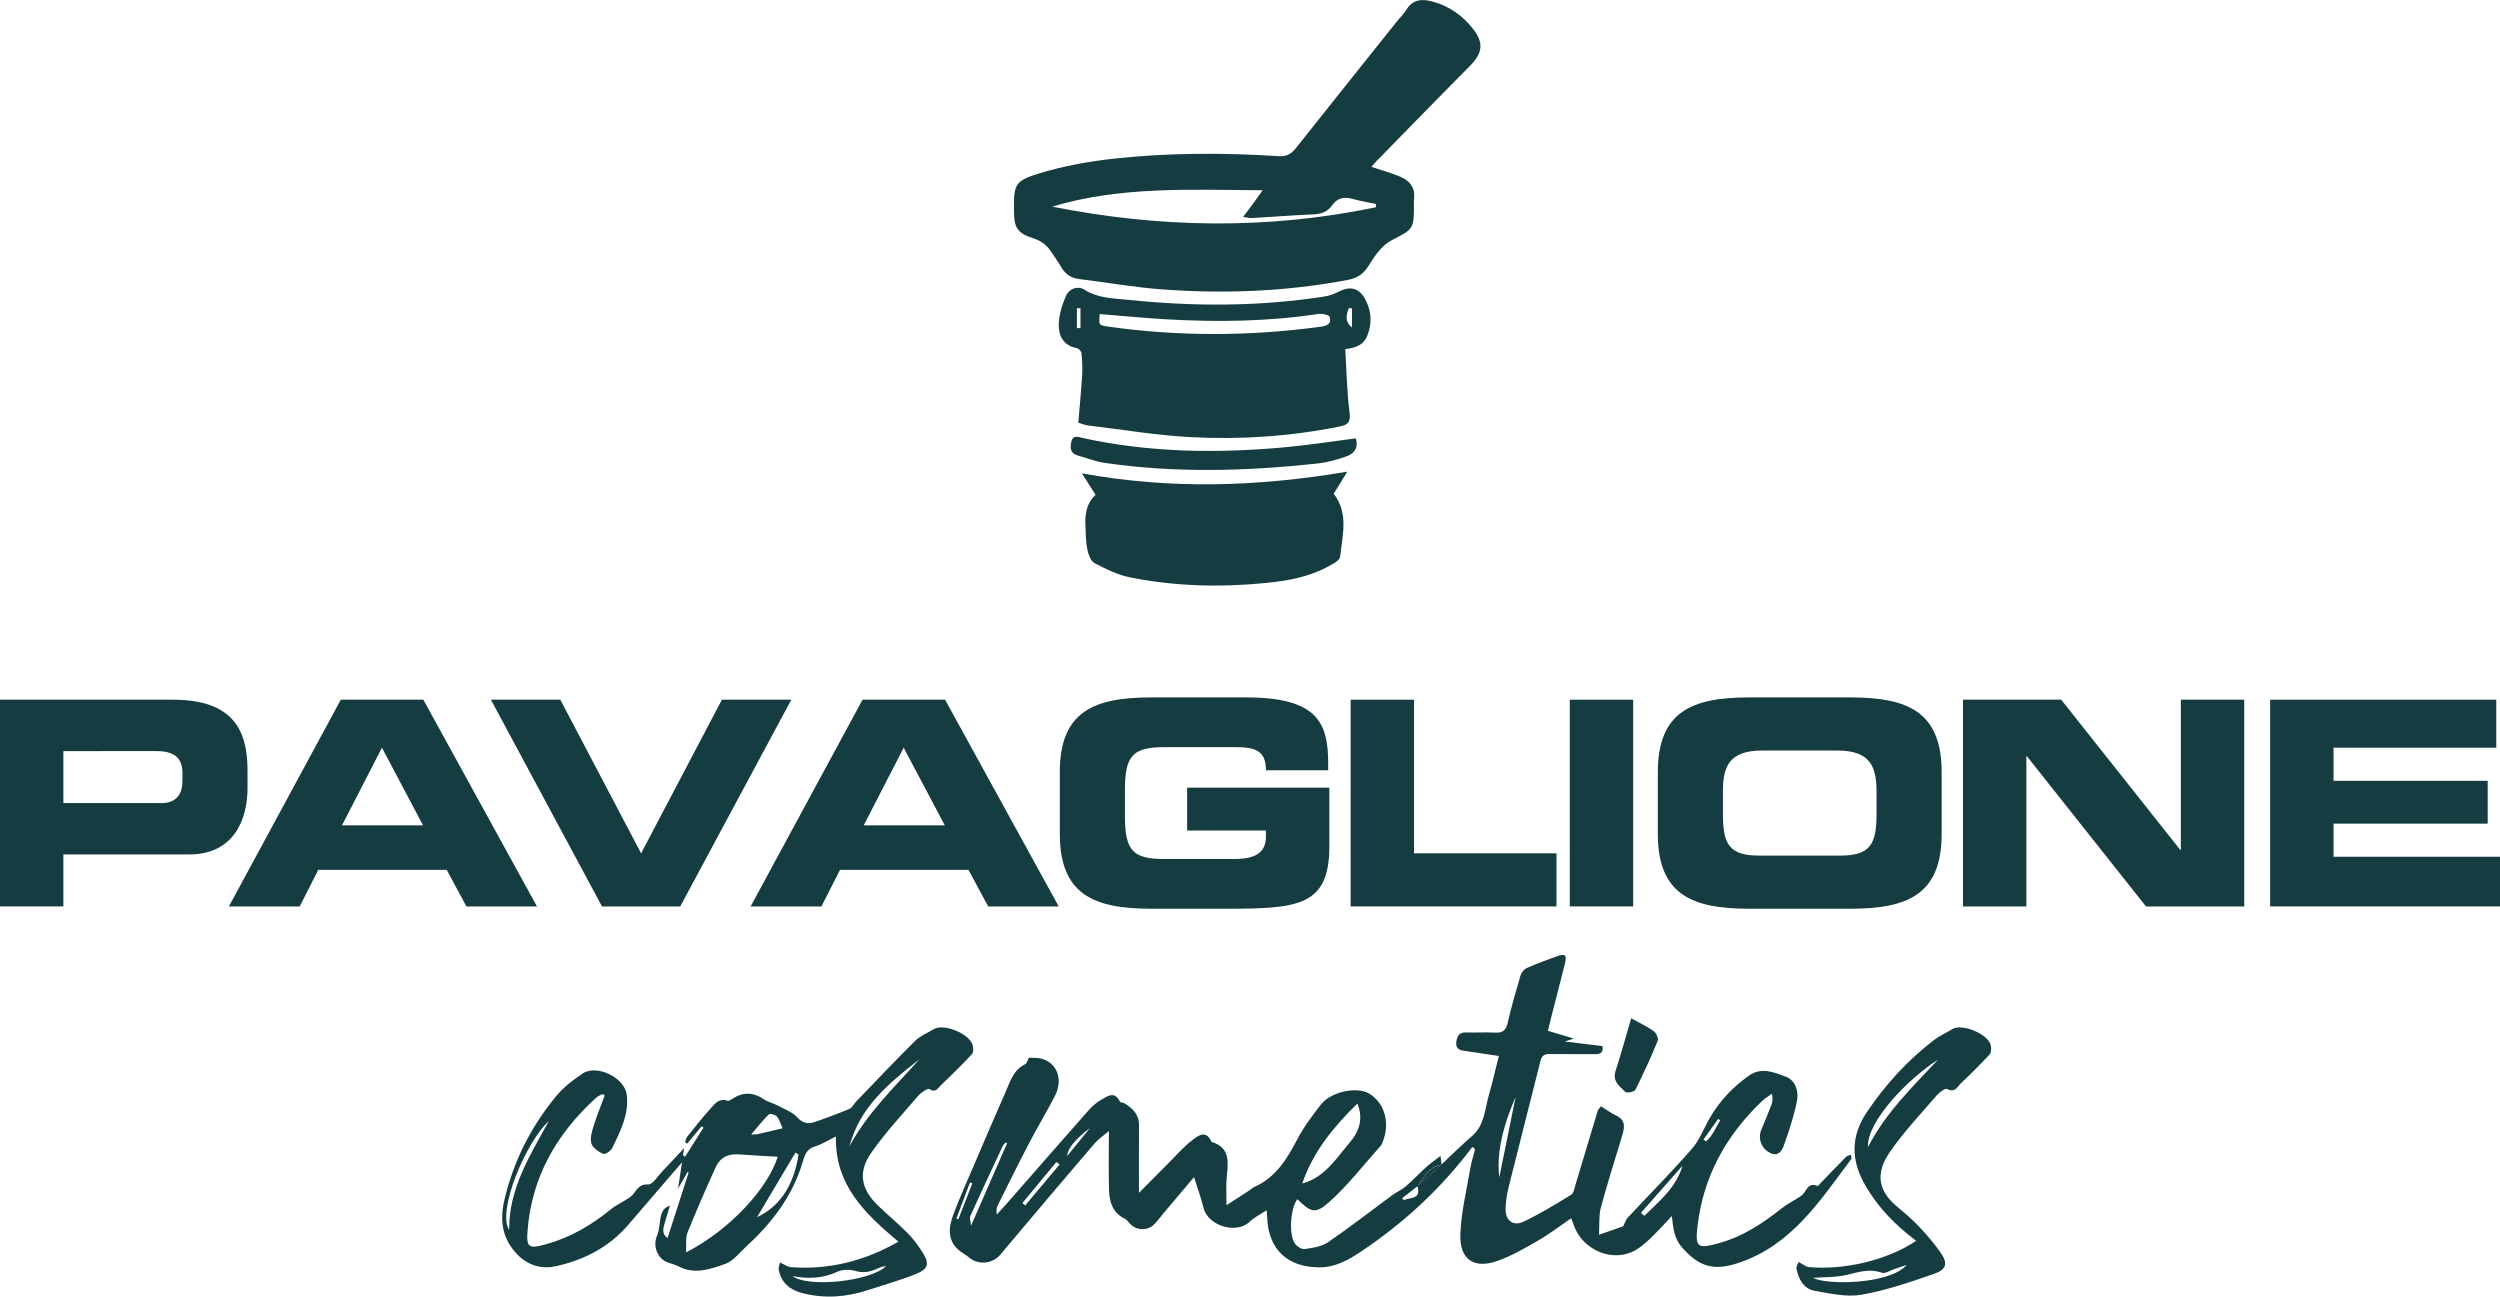 <?xml version="1.0" encoding="UTF-8"?>
<svg id="Livello_2" data-name="Livello 2" xmlns="http://www.w3.org/2000/svg" viewBox="0 0 961.59 498.7">
  <defs>
    <style>
      .cls-1 {
        fill: #153c41;
      }
    </style>
  </defs>
  <g id="Livello_1-2" data-name="Livello 1">
    <g>
      <g>
        <path class="cls-1" d="M0,269.13H66.44c23.18,0,28.77,11.65,28.77,27.24v6.81c0,11.86-5.16,25.47-22.4,25.47H24.38v19.99H0v-79.52Zm24.38,39.76H62.27c5.71,0,7.91-3.74,7.91-8.46v-3.07c0-5.39-2.64-8.46-10-8.46H24.38v19.99Z"/>
        <path class="cls-1" d="M131.09,269.13h31.74l43.71,79.52h-27.13l-7.58-14.06h-49.42l-7.14,14.06h-27.23l43.05-79.52Zm.44,48.33h31.19l-15.81-29.87-15.37,29.87Z"/>
        <path class="cls-1" d="M188.82,269.13h26.69l31.08,59.09,31.08-59.09h26.69l-42.72,79.52h-30.09l-42.73-79.52Z"/>
        <path class="cls-1" d="M331.77,269.13h31.74l43.71,79.52h-27.13l-7.58-14.06h-49.42l-7.14,14.06h-27.23l43.05-79.52Zm.44,48.33h31.19l-15.81-29.87-15.37,29.87Z"/>
        <path class="cls-1" d="M407.63,297.02c0-23.27,13.07-28.77,35.03-28.77h36.69c27.67,0,31.52,10,31.52,25.48v2.53h-23.94c0-7.9-4.5-8.89-12.3-8.89h-26.47c-12.3,0-15.48,2.97-15.48,16.58v9.88c0,13.63,3.18,16.58,15.48,16.58h26.03c6.37,0,12.74-.99,12.74-8.67v-2.3h-30.32v-16.48h54.7v22.62c0,22.84-11.86,23.95-39.32,23.95h-29.32c-21.97,0-35.03-5.49-35.03-28.78v-23.73Z"/>
        <path class="cls-1" d="M519.51,269.13h24.38v59.09h54.8v20.42h-79.18v-79.52Z"/>
        <path class="cls-1" d="M603.8,269.13h24.38v79.52h-24.38v-79.52Z"/>
        <path class="cls-1" d="M637.66,297.02c0-23.27,13.07-28.77,35.03-28.77h39.1c21.97,0,35.04,5.49,35.04,28.77v23.73c0,23.29-13.07,28.78-35.04,28.78h-39.1c-21.96,0-35.03-5.49-35.03-28.78v-23.73Zm25.04,16.15c0,11.53,2.41,15.92,13.94,15.92h31.19c11.53,0,13.95-4.39,13.95-15.92v-8.57c0-9.89-2.42-15.93-15.27-15.93h-28.56c-12.85,0-15.26,6.04-15.26,15.93v8.57Z"/>
        <path class="cls-1" d="M755.03,269.13h37.78l45.8,57.77h.22v-57.77h24.38v79.52h-37.79l-45.79-57.77h-.22v57.77h-24.38v-79.52Z"/>
        <path class="cls-1" d="M873.18,269.13h86.98v18.46h-62.6v12.74h59.3v16.47h-59.3v12.74h64.03v19.11h-88.41v-79.52Z"/>
      </g>
      <path class="cls-1" d="M554.41,447.93c3.92-3.66,7.72-7.46,11.78-10.95,4.81-4.13,4.86-10.11,6.41-15.49,1.46-5.08,2.62-10.24,3.91-15.32-4.84-.72-9.27-1.38-13.7-2.05-2.15-.32-3.02-1.42-2.61-3.7,.39-2.2,1.24-3.4,3.7-3.31,3.67,.13,7.36-.13,11.03,.07,2.88,.16,4.31-.72,4.98-3.73,1.38-6.14,3.14-12.2,4.93-18.24,.34-1.13,1.39-2.43,2.44-2.89,3.82-1.69,7.75-3.13,11.69-4.54,3.03-1.09,3.77-.42,2.99,2.71-1.74,7-3.57,13.98-5.36,20.98-.4,1.58-.76,3.17-1.21,5.01,3.2,.97,6.16,1.86,9.94,3-1.38,.44-1.92,.61-3.49,1.11,5.44,.67,9.92,1.22,14.54,1.78,.33,2.14-.47,3.13-2.83,3.1-5.83-.08-11.67,.04-17.5-.05-1.94-.03-3,.53-3.5,2.53-4.09,16.33-8.29,32.64-12.35,48.97-.64,2.56-1,5.24-1.1,7.88-.17,4.5,2.78,7.02,6.81,5.13,6.38-2.99,12.43-6.71,18.44-10.4,1.01-.62,1.26-2.61,1.69-4.02,2.85-9.43,5.66-18.87,8.51-28.3,.13-.44,.57-.8,1.25-1.71,1.9,1.18,3.67,2.54,5.65,3.46,4.42,2.04,3.25,5.33,2.24,8.69-2.7,8.96-5.55,17.87-7.96,26.91-.81,3.05-.47,6.4-.7,10.37,3.81-1.33,6.72-2.35,9.33-3.26,.62-1.24,.94-2.47,1.71-3.3,8.2-8.8,16.7-17.34,24.61-26.39,3.02-3.45,4.7-8.07,7.06-12.12,3.75-6.45,8.74-11.69,14.84-16.05,4.98-3.56,9.72-1.35,14.2,.27,3.86,1.39,5.12,5.64,4.41,9.3-1.14,5.89-3.1,11.66-5.11,17.34-.64,1.81-2.08,4.11-4.91,2.88-3.56-1.55-5.15-5.49-3.73-9,1.28-3.15,2.64-6.28,3.85-9.46,.48-1.25,.64-2.62,.28-4.49-1.33,.99-2.78,1.85-3.97,2.99-13.71,13.14-22.42,28.87-24.68,47.92-.99,8.39,.13,8.85,8.29,6.59,9.34-2.59,16.95-7.73,24.34-13.57,2.27-1.79,4.99-3,7.34-4.7,1.96-1.42,2.33-5.4,6.21-3.7,.17,.07,.69-.64,1.04-1,3.3-3.4,6.58-6.83,9.91-10.2,.39-.39,1.05-.51,1.84-.87,.11,.79,.4,1.41,.2,1.67-12,15.95-22.84,33.1-43.32,39.95-9.52,3.18-15.13,1.65-21.78-5.9-2.94-3.33-3.4-7.09-3.94-12.1-3.21,3.36-5.82,6.36-8.72,9.04-2.02,1.87-4.25,3.78-6.74,4.84-8.86,3.76-19.57-1.61-22.45-10.96-.18-.59-.46-1.16-.83-2.06-4.32,2.95-8.33,6.06-12.67,8.56-5.13,2.96-10.35,6-15.91,7.92-8.75,3.03-14.27-.62-14.03-9.98,.22-8.51,2.37-16.98,3.78-25.44,.43-2.59,1.25-5.11,1.89-7.67-.35-.28-.69-.57-1.04-.85-.93,1.21-1.84,2.44-2.79,3.63-11.36,14.31-24.78,26.41-39.93,36.56-4.83,3.24-9.9,6.15-16.08,6.15-12.35,0-19.7-6.95-20.13-19.2-.03-.71-.11-1.42-.22-2.77-2.49,1.66-4.81,2.78-6.58,4.48-5.02,4.82-16.02,1.55-17.69-5.41-.91-3.78-2.28-7.44-3.65-11.81-4.02,4.76-7.89,9.35-11.76,13.94-1.23,1.45-2.34,3.02-3.69,4.33-2.61,2.54-6.86,2.26-9.28-.44-.59-.66-1.14-1.46-1.9-1.83-4.5-2.16-5.88-6.22-6.04-10.63-.26-7.3-.07-14.61-.07-23.08-2.37,2.01-4.14,3.16-5.45,4.69-12.18,14.25-24.32,28.54-36.36,42.9-2.89,3.44-8.43,4.09-11.96,1.05-1.02-.88-2.24-1.51-3.32-2.32-5.19-3.93-4.66-9.12-2.72-14.28,2.36-6.28,5.11-12.41,7.75-18.58,4.09-9.54,8.18-19.08,12.36-28.59,1.76-4.01,2.99-8.41,7.48-10.58,.7-.34,.95-1.61,1.45-2.52,1.56,.1,3.21-.02,4.74,.36,6.05,1.5,8.54,8.03,5.31,14.26-3.26,6.29-6.9,12.38-10.18,18.66-4.04,7.74-7.9,15.57-11.8,23.39-.49,.98-.71,2.1-.4,3.66,1.28-1.41,2.58-2.81,3.84-4.24,10.44-11.91,20.84-23.85,31.33-35.72,1.41-1.59,3.07-3.11,4.91-4.14,2.37-1.33,5.16-3.64,7.23,.65,.19,.39,1.17,.32,1.69,.63,3.26,1.96,5.75,4.35,5.69,8.63-.11,8.54-.03,17.09-.03,25.86,3.92-3.95,7.89-7.96,11.87-11.95,2.77-2.77,5.35-5.81,8.44-8.17,2.29-1.75,5.41-4.43,7.61,.49,7.77,2.41,6.22,8.52,5.79,14.3-.23,3.08-.04,6.2-.04,10.08,3.37-2.18,6.17-3.98,8.95-5.8,.53-.35,.97-.87,1.53-1.12,8.46-3.67,12.82-10.88,16.86-18.64,2.44-4.68,5.74-8.95,8.97-13.16,3.74-4.89,13.67-7.03,18.42-4.3,5.78,3.33,8.17,10.74,5.69,17.69-.3,.83-.51,1.79-1.07,2.42-6.53,7.33-12.59,15.19-19.86,21.7-5.36,4.8-7.13,3.89-12.24-1.12-2.68,3.42-3.37,13.75-.88,17.17,.77,1.06,2.56,2.18,3.69,2.01,3.06-.45,6.48-.89,8.92-2.56,8.41-5.75,16.45-12.04,24.66-18.08,1.69-1.24,3.69-2.1,5.28-3.45,2.72-2.33,5.18-4.97,7.84-7.37,1.66-1.49,3.5-2.78,5.55-4.39,.15,1.26,.27,2.31,.4,3.36-4.81,.84-6.81,4.79-9.21,8.3-1.99,1.56-3.98,3.11-5.97,4.67l.68,.73c2.35-1.19,6.87-.15,5.22-5.46,3.08-2.77,6.16-5.53,9.24-8.3Zm-53.52,7.28c8.55-2.28,12.93-9.46,18.11-15.56,3.51-4.13,5.63-8.9,3.1-15.19-9.28,9.11-17.05,18.56-21.21,30.74Zm-113.53-15.51c-.16-.09-.33-.19-.49-.28-.4,.46-.94,.86-1.19,1.4-4.19,8.94-8.39,17.88-12.44,26.88-.4,.88,.12,2.18,.26,3.77,4.81-11.01,9.34-21.39,13.87-31.77Zm189.33,13.14c2.13-10.52,4.21-20.76,6.29-31-5.57,12.93-7.31,22.77-6.29,31Zm54.47,13.68c.44,.38,.88,.76,1.32,1.14,5.78-5.7,12.21-10.85,14.68-19.29-5.34,6.05-10.67,12.1-16.01,18.15Zm-237.91-3.8c.36,.31,.71,.62,1.07,.93,4.41-5.25,8.83-10.49,13.24-15.74-.4-.33-.8-.67-1.19-1-4.37,5.27-8.74,10.54-13.11,15.81Zm25.98-28.81c-5.68,4.17-8.78,8.23-8.72,10.68,3.05-3.74,5.89-7.21,8.72-10.68Zm242.45-3.03c-.28-.16-.56-.32-.84-.47-1.87,2.63-3.75,5.27-5.62,7.9,.33,.23,.66,.46,1,.69,2.55-2.18,3.73-5.35,5.46-8.12Zm-287.67,24.26c-.31-.09-.62-.18-.93-.28-1.74,4.62-3.48,9.24-5.22,13.86,.25,.09,.5,.18,.75,.26,1.8-4.62,3.6-9.23,5.4-13.85Z"/>
      <path class="cls-1" d="M527.48,64.17c3.91,1.31,7.45,2.31,10.83,3.68,3.87,1.56,6.19,4.31,5.56,8.84-.12,.87,0,1.77-.01,2.66-.02,8.97-.54,8.89-8.6,13.07-3.52,1.82-6.36,5.7-8.49,9.26-2.08,3.48-4.42,5.23-8.39,5.99-23.7,4.5-47.58,5.41-71.54,3.63-10.59-.78-21.09-2.66-31.64-3.95-3.14-.39-5.41-1.81-6.97-4.55-1.06-1.87-2.37-3.59-3.52-5.41-1.74-2.75-3.9-4.66-7.2-5.71-6.24-1.99-7.47-4.08-7.51-10.52-.06-10.22,.16-11.58,9.95-14.54,9.26-2.8,18.96-4.56,28.59-5.61,21.07-2.29,42.25-2.29,63.4-.94,2.89,.18,4.73-.85,6.44-3.01,13-16.38,26.05-32.71,39.1-49.05,1.11-1.39,2.46-2.62,3.36-4.12,2.48-4.13,5.99-4.44,10.18-3.29,6.36,1.74,11.48,5.3,15.49,10.42,4.38,5.6,3.78,9.41-1.38,14.61-11.97,12.03-23.79,24.21-35.67,36.33-.61,.62-1.14,1.3-1.95,2.23Zm1.68,15.57c.05-.42,.09-.85,.14-1.27-3.07-.65-6.19-1.16-9.21-2-3.19-.89-5.71-.28-7.65,2.46-1.74,2.45-4.11,3.39-7.14,3.52-7.96,.34-15.91,.97-23.87,1.43-.9,.05-1.82-.25-3.25-.47,1.49-1.99,2.62-3.48,3.73-4.99,1.12-1.52,2.21-3.07,3.76-5.24-27.89-.19-54.78-1.57-80.98,6.3,41.53,8.25,83.01,8.9,124.47,.25Z"/>
      <path class="cls-1" d="M345.55,477.59c-12.82-10.8-24.44-21.68-24.03-40.46-2.84,1.39-5.35,3.02-8.1,3.85-3.43,1.04-3.95,3.63-4.82,6.45-3.92,12.86-11.83,23.11-21.6,32.05-2.61,2.38-5.01,5.61-8.12,6.69-5.67,1.97-11.71,4.21-17.86,.93-1.42-.76-3.1-1.05-4.59-1.69-3.71-1.58-5.38-6.38-3.71-10.11,.51-1.14,.68-2.44,.89-3.68,.52-3.16,.28-6.67,4.07-7.87-.61,2.04-1.28,4.34-2,6.62-.7,2.23-1.09,4.37,1.09,5.82,2.69-8.35,5.39-16.76,8.1-25.17-.12-.1-.25-.19-.37-.29-1.1,1.92-2.19,3.83-3.69,6.45,.57-3.85,1.02-6.86,1.51-10.09-7.15,8.3-13.97,16.22-20.79,24.15-7.33,8.52-16.96,13.38-27.59,15.77-5.12,1.15-10.52,.07-14.89-4.43-6.02-6.2-6.85-13.29-5.05-20.99,3.49-14.91,10.25-28.32,20.01-40.09,2.78-3.35,6.43-6.13,10.07-8.58,5.48-3.69,16.22,1.63,17,8.16,.91,7.59-2.5,14.06-5.61,20.54-.53,1.11-2.78,2.53-3.48,2.2-1.81-.84-4.06-2.34-4.54-4.03-.57-2.04,.23-4.63,.92-6.83,1.22-3.92,2.8-7.73,4.23-11.59-.28-.19-.56-.38-.84-.57-.8,.44-1.72,.75-2.38,1.35-15.3,13.9-25.01,30.7-26.5,51.66-.43,6.1,.75,6.52,6.81,4.87,9.51-2.59,17.68-7.35,25.23-13.51,2.3-1.88,5.16-3.05,7.56-4.81,2.2-1.62,2.67-5.05,6.83-4.78,1.72,.11,3.71-3.25,5.51-5.11,2.62-2.72,5.17-5.5,8.32-8.87-.24,1.43-.35,2.09-.46,2.75,.28,.19,.55,.37,.83,.56,2.36-3.72,4.73-7.44,7.09-11.17l-.73-.54c-1.85,2.23-3.71,4.46-5.56,6.69-.26-.16-.53-.31-.79-.47,.23-.7,.28-1.54,.71-2.08,3-3.75,5.96-7.55,9.19-11.1,1.6-1.76,3.28-4.01,6.41-2.85,.5,.19,1.4-.43,2.01-.83,3.99-2.62,7.96-2.45,11.9,.21,1.61,1.08,3.64,1.52,5.37,2.44,2.61,1.39,5.63,2.5,7.56,4.57,2.12,2.28,4.18,2.64,6.67,1.79,4.51-1.54,8.98-3.21,13.37-5.06,1.04-.44,1.65-1.83,2.51-2.73,7.54-7.82,15-15.73,22.71-23.37,1.98-1.96,4.8-3.09,7.25-4.57,3.8-2.29,13.61,1.72,14.9,6.03,.32,1.09,.43,2.85-.2,3.53-3.86,4.15-7.89,8.13-12,12.03-1.08,1.03-1.92,3.06-4.39,1.48-.65-.42-3.24,1.32-4.33,2.59-6.17,7.18-12.65,14.17-18.05,21.9-5.23,7.49-3.95,13.95,2.62,20.32,3.73,3.61,7.76,6.92,11.41,10.61,2.19,2.23,4.09,4.81,5.77,7.46,2.66,4.19,2.19,6.29-2.58,8.22-6.06,2.45-12.4,4.19-18.62,6.24-8.26,2.72-16.6,3.3-25.08,1.13-4.84-1.24-8.15-4-9.11-9.06-.16-.86,.32-1.83,.5-2.75,.71,.37,1.4,.78,2.13,1.11,.65,.29,1.33,.66,2.01,.71,14.69,1.1,28.31-2.34,41.38-9.79Zm-81.66,4.13c17.2-8.84,31.54-24.9,35.27-36.79-5.05-.3-10.05-.54-15.05-.92-3.99-.3-7.11,1.21-8.73,4.75-3.83,8.37-7.51,16.81-10.94,25.35-.81,2.03-.37,4.55-.55,7.6Zm27.27-13.53c9.73-4.61,14.31-13.42,15.98-24.09-.39-.26-.78-.52-1.17-.78-5.06,8.5-10.13,17.01-14.81,24.88Zm62.46-60.73c-11.62,9.04-22.93,18.36-26.9,33.51,6.84-12.88,17.34-22.8,26.9-33.51Zm-12.81,79.54c-.69,.14-1.44,.15-2.07,.43-3.02,1.33-5.87,2.55-9.45,1.48-2.21-.66-5.17-.7-7.2,.25-5.54,2.58-11.13,2.83-17.27,1.68,5.88,4.47,29.8,2.15,36-3.84Zm-129.69-55.82c-8.86,8.06-20.07,34.74-15.27,41.89-.19-15.85,8.03-28.7,15.27-41.89Zm89.89,2.8c-.87-1.92-1.25-3.5-2.2-4.55-.63-.69-2.67-1.22-3.08-.82-2.32,2.27-4.33,4.86-6.82,7.77,1.3-.06,1.93,0,2.52-.14,3.05-.69,6.08-1.43,9.59-2.26Z"/>
      <path class="cls-1" d="M517.44,134.28c.51,8.33,.63,16.43,1.65,24.41,.49,3.82-.7,4.75-3.98,5.4-18.99,3.79-38.21,5.09-57.47,4.03-13.1-.72-26.12-2.9-39.17-4.48-1.33-.16-2.62-.72-3.72-1.03,.53-6.39,1.12-12.41,1.49-18.44,.17-2.76,0-5.56-.27-8.32-.07-.71-1.03-1.78-1.72-1.91-5.11-.94-7.11-4.67-7.01-9.05,.09-3.75,1.26-7.65,2.79-11.12,1.22-2.78,4.53-3.98,7.16-2.31,5.25,3.33,11.13,3.28,16.82,3.87,25.16,2.61,50.31,2.62,75.37-1.27,1.94-.3,3.89-1.03,5.63-1.93,4.04-2.1,7.53-1.45,9.78,2.42,2.7,4.62,3.14,9.53,1.12,14.59-1.35,3.38-4.1,4.63-8.47,5.14Zm-94.42-13.48c-.42,4.21-.43,4.3,3.07,4.8,27.24,3.86,54.48,3.77,81.73,.09,2.49-.34,4.47-1.01,3.6-3.79-.24-.78-2.81-1.37-4.17-1.17-19.62,2.99-39.33,3.22-59.09,2.06-8.31-.49-16.59-1.3-25.14-1.99Zm97.01-2.24c-.41-.02-.81-.04-1.22-.06-.94,2.56-1.74,5.12,1.22,7.47v-7.41Zm-104.44-.02c-.46,0-.92,.01-1.38,.02v7.65c.46,0,.92-.01,1.38-.02v-7.65Z"/>
      <path class="cls-1" d="M518.22,181.41c-2.14,3.49-3.68,5.99-5.22,8.5,5.79,7.47,3.36,16.03,2.46,24.3-.14,1.31-2.61,2.59-4.22,3.49-7.34,4.1-15.46,5.61-23.67,6.46-17.74,1.83-35.46,1.42-52.96-2.09-4.73-.95-9.3-3.21-13.62-5.48-1.46-.77-2.36-3.32-2.76-5.21-.6-2.82-.57-5.78-.72-8.69-.24-4.53,.18-8.89,3.88-12.38-1.65-2.59-3.26-5.1-5.26-8.24,34.08,6.2,67.46,5.2,102.1-.65Z"/>
      <path class="cls-1" d="M737.03,477.28c-8.03-6.06-14.69-12.85-19.58-21.36-5.53-9.62-5.68-18.81,.62-28.17,7.15-10.62,15.65-19.92,25.78-27.7,2.18-1.67,4.77-2.79,7.13-4.24,3.64-2.24,13.74,1.87,14.75,6.24,.26,1.1,.21,2.78-.45,3.5-3.5,3.8-7.16,7.46-10.92,10.99-1.41,1.32-2.32,3.99-5.43,2.31-.7-.38-2.98,1.29-4,2.47-6.24,7.28-12.94,14.28-18.28,22.18-5,7.4-4.55,14.15,2.65,20.27,2.99,2.54,6.04,5.06,8.73,7.91,3.02,3.19,5.92,6.56,8.43,10.16,2.81,4.04,2.29,6.45-2.53,8.12-9.15,3.18-18.43,6.36-27.93,8.04-5.72,1.01-12-.46-17.91-1.49-4.33-.75-6.28-4.44-7.1-8.52-.16-.78,.51-1.72,.8-2.58,.64,.36,1.27,.74,1.92,1.08,.62,.32,1.25,.81,1.9,.87,13.26,1.26,30.08-2.47,41.4-10.09Zm8.46-69.76c-11.71,7.53-27.58,23.95-27,33.71,6.77-13.21,17.16-23.21,27-33.71Zm-48.03,83.97c4.05,2.69,29.04,2.88,35.92-4.95-2.26,.77-3.58,1.23-4.91,1.66-1.56,.51-3.41,1.8-4.63,1.35-4.68-1.71-8.82-.31-13.32,.78-4.45,1.08-9.21,.86-13.06,1.15Z"/>
      <path class="cls-1" d="M521.46,168.62c1.19,3.55-.56,5.84-3.49,6.89-3.66,1.31-7.51,2.37-11.36,2.79-27.26,2.94-54.54,3.71-81.78-.27-3.47-.51-6.81-1.89-10.23-2.81-3.04-.82-3.05-3.09-2.49-5.42,.63-2.62,2.61-1.71,4.31-1.34,25.61,5.62,51.48,5.97,77.44,3.61,9.16-.83,18.26-2.27,27.6-3.46Z"/>
      <path class="cls-1" d="M627.41,391.69c3.27,1.8,6.12,3.09,8.61,4.88,.98,.7,1.98,2.83,1.61,3.74-2.63,6.4-5.5,12.71-8.62,18.9-.39,.77-3.32,1.31-3.88,.75-2.13-2.13-5.04-4.02-3.73-8.03,2.14-6.57,3.95-13.24,6-20.23Z"/>
      <path class="cls-1" d="M545.25,456.29c2.4-3.51,4.41-7.46,9.22-8.3,0,0-.05-.06-.05-.06-3.08,2.77-6.16,5.53-9.23,8.3,0,0,.07,.06,.07,.06Z"/>
    </g>
  </g>
</svg>
